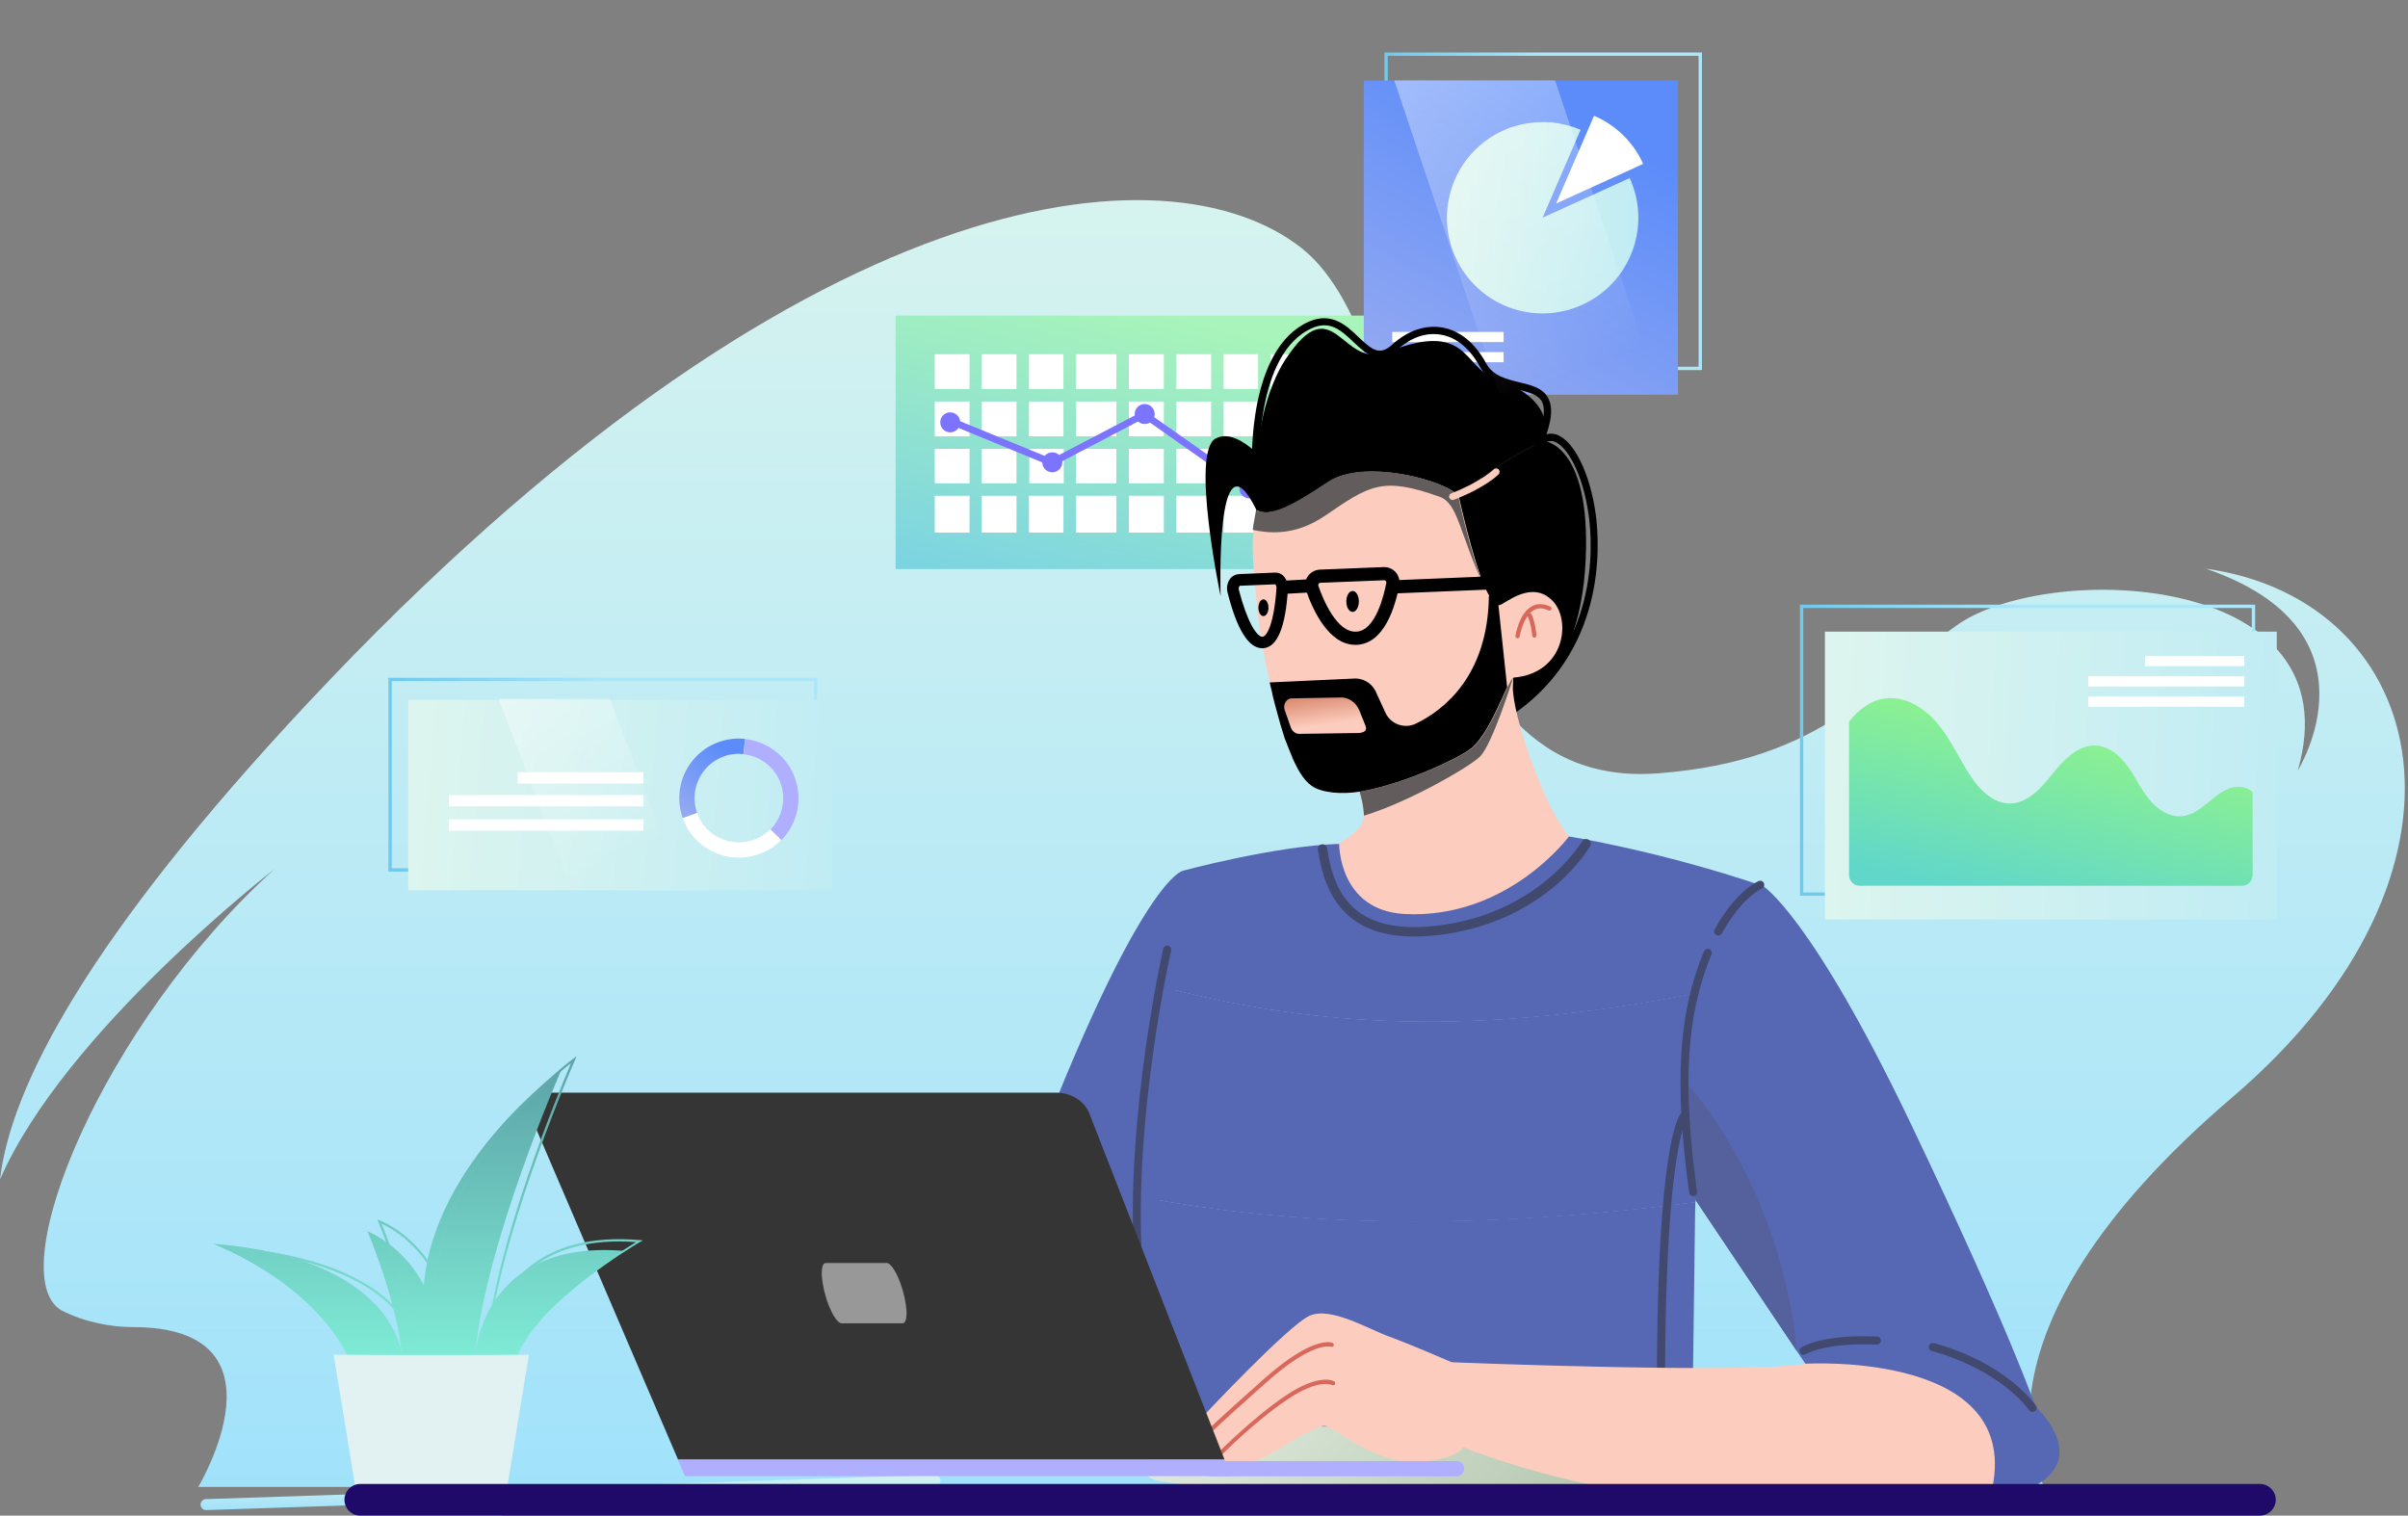 <svg width="734" height="462" viewBox="0 0 734 462" fill="none" xmlns="http://www.w3.org/2000/svg">
<rect x="0" y="0" width="734" height="462" fill="#808080" stroke="none"/>
<path d="M672.334 173.337C727.279 192.082 700.416 234.844 700.416 234.844C717.715 174.816 626.151 170.83 597.267 190.056C572.169 207.451 556.443 231.95 505.286 235.744C424.698 241.757 437.375 107.651 396.744 75.628C356.113 43.605 244.234 53.604 93.746 214.395C27.119 285.612 3.306 331.042 0 359.561C19.609 314.42 83.54 265.034 83.54 265.034C31.163 312.394 0.514 388.015 18.518 399.333C25.9 403.159 34.116 404.541 40.47 404.541C89.734 404.541 60.433 453.251 60.433 453.251H623.167C623.167 453.251 594.539 407.885 680.422 334.515C761.202 265.549 741.336 183.047 672.334 173.337Z" fill="url(#paint0_linear_557_3278)"/>
<path d="M62.807 460.325C61.908 460.325 61.17 459.618 61.138 458.717C61.106 457.785 61.812 457.013 62.743 456.981L284.961 449.618C285.891 449.586 286.661 450.294 286.694 451.226C286.726 452.158 285.988 452.93 285.089 452.962L62.871 460.325C62.871 460.325 62.839 460.325 62.807 460.325Z" fill="url(#paint1_linear_557_3278)"/>
<path d="M273 96.207H451.537V173.469H273V96.207Z" fill="url(#paint2_linear_557_3278)"/>
<path d="M299.238 136.817H309.844V147.325H299.238V136.817Z" fill="white"/>
<path d="M327.962 136.817H340.294V147.325H327.962V136.817Z" fill="white"/>
<path d="M344.1 136.817H354.758V147.325H344.1V136.817Z" fill="white"/>
<path d="M358.564 136.817H369.171V147.325H358.564V136.817Z" fill="white"/>
<path d="M372.977 136.817H383.482V147.325H372.977V136.817Z" fill="white"/>
<path d="M387.237 136.817H398.453V147.325H387.237V136.817Z" fill="white"/>
<path d="M402.259 136.817H412.917V147.325H402.259V136.817Z" fill="white"/>
<path d="M416.723 136.817H427.33V147.325H416.723V136.817Z" fill="white"/>
<path d="M431.136 136.817H441.641V147.325H431.136V136.817Z" fill="white"/>
<path d="M431.136 151.133H441.641V162.352H431.136V151.133Z" fill="white"/>
<path d="M416.723 151.133H427.33V162.352H416.723V151.133Z" fill="white"/>
<path d="M402.259 151.133H412.917V162.352H402.259V151.133Z" fill="white"/>
<path d="M387.237 151.133H398.453V162.352H387.237V151.133Z" fill="white"/>
<path d="M372.977 151.133H383.482V162.352H372.977V151.133Z" fill="white"/>
<path d="M358.564 151.133H369.171V162.352H358.564V151.133Z" fill="white"/>
<path d="M344.1 151.133H354.758V162.352H344.1V151.133Z" fill="white"/>
<path d="M327.962 151.133H340.294V162.352H327.962V151.133Z" fill="white"/>
<path d="M313.651 151.133H324.156V162.352H313.651V151.133Z" fill="white"/>
<path d="M299.238 151.133H309.844V162.352H299.238V151.133Z" fill="white"/>
<path d="M431.136 107.984H441.641V118.593H431.136V107.984Z" fill="white"/>
<path d="M416.723 107.984H427.33V118.593H416.723V107.984Z" fill="white"/>
<path d="M402.259 107.984H412.917V118.593H402.259V107.984Z" fill="white"/>
<path d="M387.237 107.984H398.453V118.593H387.237V107.984Z" fill="white"/>
<path d="M372.977 107.984H383.482V118.593H372.977V107.984Z" fill="white"/>
<path d="M358.564 107.984H369.171V118.593H358.564V107.984Z" fill="white"/>
<path d="M344.1 107.984H354.758V118.593H344.1V107.984Z" fill="white"/>
<path d="M327.962 107.984H340.294V118.593H327.962V107.984Z" fill="white"/>
<path d="M313.651 107.984H324.156V118.593H313.651V107.984Z" fill="white"/>
<path d="M299.238 107.984H309.844V118.593H299.238V107.984Z" fill="white"/>
<path d="M431.136 122.4H441.641V133.01H431.136V122.4Z" fill="white"/>
<path d="M416.723 122.4H427.33V133.01H416.723V122.4Z" fill="white"/>
<path d="M402.259 122.4H412.917V133.01H402.259V122.4Z" fill="white"/>
<path d="M387.237 122.4H398.453V133.01H387.237V122.4Z" fill="white"/>
<path d="M372.977 122.4H383.482V133.01H372.977V122.4Z" fill="white"/>
<path d="M358.564 122.4H369.171V133.01H358.564V122.4Z" fill="white"/>
<path d="M344.1 122.4H354.758V133.01H344.1V122.4Z" fill="white"/>
<path d="M327.962 122.4H340.294V133.01H327.962V122.4Z" fill="white"/>
<path d="M313.651 122.4H324.156V133.01H313.651V122.4Z" fill="white"/>
<path d="M299.238 122.4H309.844V133.01H299.238V122.4Z" fill="white"/>
<path d="M313.752 136.817H324.257V147.325H313.752V136.817Z" fill="white"/>
<path d="M284.926 136.817H295.533V147.325H284.926V136.817Z" fill="white"/>
<path d="M284.926 151.133H295.533V162.352H284.926V151.133Z" fill="white"/>
<path d="M284.926 107.984H295.533V118.593H284.926V107.984Z" fill="white"/>
<path d="M284.926 122.4H295.533V133.01H284.926V122.4Z" fill="white"/>
<path d="M320.603 139.863L348.871 125.091L380.894 147.63L407.74 137.782L436.566 154.636L435.5 156.463L407.537 140.066L380.589 149.965L348.719 127.528L320.705 142.198L288.53 128.949L289.291 127.02L320.603 139.863Z" fill="#7C73FF"/>
<path d="M407.74 136.208C409.415 136.208 410.785 137.579 410.785 139.254C410.785 140.929 409.415 142.3 407.74 142.3C406.066 142.3 404.695 140.929 404.695 139.254C404.695 137.579 406.066 136.208 407.74 136.208Z" fill="#7C73FF"/>
<path d="M436.16 152.605C437.835 152.605 439.205 153.976 439.205 155.651C439.205 157.326 437.835 158.697 436.16 158.697C434.485 158.697 433.115 157.326 433.115 155.651C433.115 153.976 434.435 152.605 436.16 152.605Z" fill="#7C73FF"/>
<path d="M380.843 145.854C382.518 145.854 383.888 147.224 383.888 148.899C383.888 150.575 382.518 151.945 380.843 151.945C379.168 151.945 377.798 150.575 377.798 148.899C377.798 147.224 379.168 145.854 380.843 145.854Z" fill="#7C73FF"/>
<path d="M348.921 123.162C350.596 123.162 351.966 124.533 351.966 126.208C351.966 127.883 350.596 129.254 348.921 129.254C347.247 129.254 345.877 127.883 345.877 126.208C345.877 124.533 347.247 123.162 348.921 123.162Z" fill="#7C73FF"/>
<path d="M320.756 137.884C322.43 137.884 323.801 139.254 323.801 140.929C323.801 142.605 322.43 143.975 320.756 143.975C319.081 143.975 317.711 142.605 317.711 140.929C317.711 139.254 319.081 137.884 320.756 137.884Z" fill="#7C73FF"/>
<path d="M289.646 125.7C291.321 125.7 292.691 127.071 292.691 128.746C292.691 130.421 291.321 131.792 289.646 131.792C287.971 131.792 286.601 130.421 286.601 128.746C286.601 127.02 287.971 125.7 289.646 125.7Z" fill="#7C73FF"/>
<path d="M422.001 112.806H518.781V16H422.001V112.806ZM517.766 111.791H423.016V17.015H517.766V111.791Z" fill="url(#paint3_linear_557_3278)"/>
<path d="M415.708 24.528H511.473V120.319H415.708V24.528Z" fill="url(#paint4_linear_557_3278)"/>
<path d="M500.866 49.961L474.324 62.043L485.895 35.29C492.34 38.032 497.77 43.108 500.866 49.961Z" fill="white"/>
<path d="M458.135 39.808C458.389 39.707 458.592 39.605 458.845 39.504C458.947 39.453 459.099 39.402 459.201 39.351C459.302 39.3 459.353 39.3 459.454 39.25C459.607 39.199 459.759 39.148 459.911 39.047C460.013 38.996 460.114 38.945 460.216 38.945C460.317 38.894 460.419 38.844 460.52 38.844H460.571C460.622 38.793 460.723 38.793 460.774 38.742C460.825 38.742 460.926 38.691 460.977 38.691C461.028 38.691 461.078 38.641 461.129 38.641C461.18 38.641 461.281 38.59 461.332 38.59C461.434 38.539 461.535 38.539 461.637 38.488C461.738 38.488 461.789 38.438 461.89 38.438C461.941 38.438 461.941 38.438 461.992 38.387C462.093 38.387 462.144 38.336 462.246 38.336C462.347 38.285 462.449 38.285 462.55 38.234C462.601 38.234 462.702 38.184 462.753 38.184C462.804 38.184 462.905 38.133 462.956 38.133C463.565 37.981 464.123 37.828 464.732 37.727C464.834 37.727 464.935 37.676 465.087 37.676C465.341 37.625 465.595 37.575 465.849 37.575C465.95 37.575 466.052 37.524 466.102 37.524C466.102 37.524 466.153 37.524 466.204 37.524C466.305 37.524 466.407 37.473 466.508 37.473C466.61 37.473 466.711 37.473 466.813 37.422C466.864 37.422 466.864 37.422 466.914 37.422C467.016 37.422 467.117 37.422 467.219 37.371C467.32 37.371 467.473 37.371 467.574 37.321C467.726 37.321 467.879 37.27 468.031 37.27C468.132 37.27 468.183 37.27 468.285 37.27C468.386 37.27 468.538 37.27 468.64 37.27C468.995 37.27 469.35 37.219 469.706 37.219C469.807 37.219 469.909 37.219 469.959 37.219C470.01 37.219 470.061 37.219 470.112 37.219C470.213 37.219 470.315 37.219 470.416 37.219C470.518 37.219 470.67 37.219 470.771 37.219C470.822 37.219 470.822 37.219 470.873 37.219C470.974 37.219 471.076 37.219 471.177 37.219C471.38 37.219 471.583 37.219 471.786 37.27C471.888 37.27 471.989 37.27 472.142 37.27C472.243 37.27 472.294 37.27 472.395 37.27C472.497 37.27 472.548 37.27 472.649 37.27C472.7 37.27 472.7 37.27 472.751 37.27C472.852 37.27 472.954 37.27 473.055 37.321C473.157 37.321 473.207 37.321 473.309 37.371C473.36 37.371 473.461 37.371 473.512 37.371H473.563C473.664 37.371 473.766 37.422 473.867 37.422C473.969 37.422 474.121 37.473 474.222 37.473C474.578 37.524 474.933 37.575 475.237 37.625C475.288 37.625 475.339 37.625 475.44 37.676C475.491 37.676 475.593 37.676 475.643 37.727C475.796 37.778 475.948 37.778 476.1 37.828C476.202 37.828 476.303 37.879 476.354 37.879C476.557 37.93 476.76 37.981 477.014 38.032C477.115 38.032 477.217 38.082 477.318 38.082C477.369 38.082 477.42 38.133 477.521 38.133C477.623 38.184 477.724 38.184 477.876 38.234C478.029 38.285 478.13 38.336 478.282 38.336C478.333 38.336 478.435 38.387 478.485 38.387C478.739 38.488 479.044 38.539 479.297 38.641C479.399 38.691 479.551 38.742 479.653 38.742C479.906 38.844 480.109 38.894 480.363 38.996C480.465 39.047 480.617 39.097 480.718 39.148C480.921 39.25 481.124 39.3 481.378 39.402C481.53 39.453 481.632 39.504 481.784 39.554L470.213 66.358L496.755 54.276C503.454 68.947 496.958 86.257 482.292 92.907C467.625 99.608 450.319 93.11 443.671 78.439C437.023 63.769 443.468 46.509 458.135 39.808Z" fill="url(#paint5_linear_557_3278)"/>
<path d="M424.386 101.181H458.338V104.278H424.386V101.181Z" fill="white"/>
<path d="M424.386 107.324H458.338V110.42H424.386V107.324Z" fill="white"/>
<path d="M548.602 273.058H687.403V184.323H548.653V273.058H548.602ZM686.388 272.042H549.668V185.338H686.388V272.042Z" fill="url(#paint6_linear_557_3278)"/>
<path d="M556.266 192.546H694V280.266H556.266V192.546Z" fill="url(#paint7_linear_557_3278)"/>
<path d="M574.332 212.953C580.473 211.989 586.512 215.695 590.522 220.466C594.531 225.238 597.068 231.025 600.468 236.254C603.26 240.569 607.37 244.884 612.547 244.935C618.028 244.935 622.24 240.214 625.64 235.899C629.091 231.584 633.456 226.964 638.937 227.269C642.895 227.523 646.245 230.365 648.579 233.614C650.914 236.863 652.538 240.569 655.075 243.615C657.562 246.711 661.317 249.249 665.276 248.793C668.27 248.437 670.807 246.508 673.142 244.579C675.476 242.65 677.862 240.62 680.805 239.96C682.835 239.554 685.17 240.112 686.641 241.432V266.763C686.641 268.54 685.17 270.012 683.393 270.012H566.872C565.096 270.012 563.624 268.54 563.624 266.763V219.959C566.517 216.405 569.968 213.613 574.332 212.953Z" fill="url(#paint8_linear_557_3278)"/>
<path d="M653.857 199.958H684.104V203.055H653.857V199.958Z" fill="white"/>
<path d="M636.551 206.151H684.104V209.248H636.551V206.151Z" fill="white"/>
<path d="M636.551 212.344H684.104V215.441H636.551V212.344Z" fill="white"/>
<path d="M118.398 265.697H249.129V206.608H118.398V265.697ZM248.114 264.682H119.413V207.623H248.114V264.682Z" fill="url(#paint9_linear_557_3278)"/>
<path d="M124.437 213.309H253.544V271.383H124.437V213.309Z" fill="url(#paint10_linear_557_3278)"/>
<path opacity="0.4" d="M152 213H185.877L208 271H174.123L152 213Z" fill="url(#paint11_linear_557_3278)"/>
<path d="M227.104 225.239C224.363 224.934 221.673 225.289 219.085 226.203C209.646 229.553 204.723 240.011 208.123 249.402L212.488 247.828C210.001 240.823 213.655 233.056 220.658 230.569C222.587 229.858 224.617 229.655 226.596 229.858L227.104 225.239Z" fill="url(#paint12_linear_557_3278)"/>
<path d="M242.328 237.219C241.161 233.919 239.08 231.076 236.34 228.995C233.65 226.914 230.504 225.645 227.154 225.289L226.647 229.909C231.772 230.467 236.188 233.919 237.964 238.792C239.689 243.666 238.471 249.148 234.868 252.854L238.167 256.103C240.552 253.717 242.176 250.722 242.937 247.422C243.699 244.021 243.496 240.468 242.328 237.219Z" fill="#B0AEFF"/>
<path d="M238.116 256.052L234.817 252.803C233.397 254.225 231.671 255.341 229.743 256.001C222.739 258.489 214.974 254.834 212.488 247.828L208.123 249.402C211.473 258.844 221.927 263.768 231.316 260.367C233.955 259.504 236.238 258.032 238.116 256.052Z" fill="white"/>
<path d="M157.83 235.391H196.146V238.843H157.83V235.391Z" fill="white"/>
<path d="M136.82 242.346H196.146V245.798H136.82V242.346Z" fill="white"/>
<path d="M136.82 249.757H196.146V253.209H136.82V249.757Z" fill="white"/>
<path d="M389.03 144.76C389.03 144.76 378.153 129.541 370.514 133.686C362.874 137.83 372.067 181.738 372.067 181.738C372.067 181.738 370.384 129.8 382.944 155.38C385.922 161.662 389.03 144.76 389.03 144.76Z" fill="black"/>
<path d="M459.275 218.91C459.469 218.91 459.664 218.845 459.858 218.716C489.639 199.158 487.697 166.325 486.402 156.74C484.654 144.177 479.734 134.204 474.36 132.455C473.518 132.196 472.482 132.067 471.382 132.39C473.065 127.469 473.259 123.972 471.965 121.446C470.346 118.273 466.85 117.431 463.095 116.524C459.146 115.553 455.067 114.581 452.995 110.76C449.628 104.544 444.967 100.723 439.529 99.816C434.414 98.974 429.041 100.787 424.444 104.997C420.559 108.559 418.229 106.681 414.15 102.795C410.524 99.298 405.992 95.024 399.065 98.003C380.225 106.227 381.584 141.003 381.649 142.493C381.649 143.076 382.167 143.594 382.815 143.529C383.397 143.529 383.915 143.011 383.85 142.363C383.85 142.04 382.491 107.652 399.971 100.01C405.539 97.549 408.97 100.852 412.661 104.349C416.286 107.782 420.365 111.667 425.933 106.616C430.012 102.86 434.738 101.241 439.205 102.018C443.931 102.795 448.075 106.227 451.118 111.861C453.643 116.524 458.433 117.69 462.577 118.726C465.944 119.568 468.857 120.215 470.022 122.482C471.188 124.813 470.605 128.764 468.209 134.657L465.944 140.162L470.022 135.823C471.188 134.592 472.353 134.204 473.713 134.592C477.532 135.823 482.453 144.112 484.266 157.064C485.56 166.325 487.438 198.057 458.692 216.902C458.174 217.226 458.045 217.938 458.369 218.392C458.628 218.716 458.951 218.91 459.275 218.91Z" fill="black"/>
<path d="M360.479 265.472C360.479 265.472 348.177 267.61 316.972 347.847L349.99 406.585L360.479 265.472Z" fill="#5667B3"/>
<path d="M380.808 306.724C371.679 305.105 362.809 303.098 354.069 300.831C358.407 274.603 360.414 265.472 360.414 265.472C360.414 265.472 388.706 257.831 408.193 257.248L478.245 254.981C478.245 254.981 505.63 259.32 537.16 270.006C537.16 270.006 535.282 282.439 532.045 299.666C483.1 310.61 432.601 315.985 380.808 306.724Z" fill="#5667B3"/>
<path d="M349.472 422.775C349.213 417.27 348.954 411.701 348.631 406.131C347.983 393.633 347.271 381.393 346.883 370.578C346.818 368.57 346.753 366.563 346.753 364.62C402.431 375.5 460.505 373.622 516.766 366.433C516.766 367.211 516.766 368.182 516.701 369.283C516.637 376.342 516.442 389.682 516.248 404.318C516.119 412.154 516.054 420.314 515.924 428.02C515.924 428.279 515.924 428.474 515.924 428.733C515.924 429.056 515.924 429.38 515.924 429.704C462.253 435.014 403.532 439.159 349.667 429.315C349.667 429.251 349.667 429.121 349.667 429.056C349.667 426.984 349.602 424.847 349.472 422.775Z" fill="#5667B3"/>
<path d="M515.666 449.974V449.909C515.73 444.146 515.86 437.216 515.989 429.704C512.105 430.093 508.22 430.481 504.271 430.805C453.837 435.532 399.712 438.382 349.731 429.315C349.99 436.439 350.12 443.368 350.055 449.844C349.99 456.839 515.601 455.543 515.666 449.974Z" fill="url(#paint13_linear_557_3278)"/>
<path d="M516.831 364.167C516.831 364.167 516.831 364.944 516.831 366.433C516.831 366.433 516.831 366.433 516.831 366.498C460.505 373.751 402.431 375.564 346.818 364.685C346.753 362.807 346.753 360.993 346.753 359.245C346.753 352.575 346.947 346.876 347.595 342.472C350.055 325.958 352.127 312.618 353.875 301.997C353.939 301.608 354.004 301.155 354.069 300.767C362.809 303.033 371.679 305.041 380.807 306.66C432.601 315.92 483.1 310.545 532.11 299.536C531.657 301.997 531.139 304.587 530.621 307.243C527.125 325.116 522.399 346.358 516.831 364.167Z" fill="#5667B3"/>
<path d="M382.879 155.38C381.52 133.297 386.634 117.495 391.814 109.595C406.704 87.058 408.776 112.962 422.89 107.328C447.686 97.42 446.003 112.12 455.649 115.358C473.842 121.51 471.447 131.872 470.54 134.398C446.068 145.731 429.429 165.418 408.452 183.162C396.281 173.319 383.268 161.273 382.879 155.38Z" fill="black"/>
<path d="M470.54 134.398C473.065 132.973 470.54 134.398 470.54 134.398C470.54 134.398 484.848 135.24 483.359 170.21C481.611 211.592 458.239 217.679 458.239 217.679C458.239 217.679 430.724 201.165 408.452 183.162C429.429 165.418 446.068 145.666 470.54 134.398Z" fill="black"/>
<path d="M408.193 257.183C408.193 257.183 407.999 277.518 428.134 278.619C459.599 280.238 478.245 254.981 478.245 254.981C470.216 245.332 460.829 217.161 461.153 209.196C461.217 207.512 461.282 206.541 461.282 206.541C430.918 189.768 413.243 238.209 413.243 238.209C413.308 238.338 413.373 238.468 413.373 238.597C414.473 241.317 415.121 243.907 415.445 246.109C415.574 247.016 415.639 247.923 415.704 248.7C416.092 252.585 408.193 257.183 408.193 257.183Z" fill="#FCCDBE"/>
<path opacity="0.9" d="M413.308 238.144C413.373 238.273 413.438 238.403 413.438 238.532C414.538 241.252 415.186 243.843 415.509 246.044C415.639 246.951 415.704 247.858 415.768 248.635C429.558 244.49 448.528 233.416 451.247 230.502C455.131 226.357 461.282 206.411 461.282 206.411C430.983 189.703 413.308 238.144 413.308 238.144Z" fill="#515151"/>
<path d="M383.268 186.141C383.85 191.84 385.145 199.676 387.088 208.03C387.282 208.937 387.476 209.779 387.735 210.686C387.8 211.009 387.864 211.333 387.994 211.592C387.994 211.657 387.994 211.657 387.994 211.722C388.382 213.47 388.836 215.219 389.353 216.967C390.066 219.622 390.843 222.342 391.684 224.933C392.591 227.199 393.368 229.336 394.209 231.279C396.087 235.489 398.094 238.727 401.072 240.216C403.403 241.317 408.452 242.353 414.991 241.252C428.976 238.791 445.744 230.567 448.657 228.041C453.448 223.961 457.203 214.312 459.534 209.455C459.923 208.678 460.246 208.095 460.505 207.577C460.894 206.929 461.217 206.541 461.476 206.541C477.014 205.181 479.021 189.056 473.259 183.162C467.044 176.751 459.275 183.681 457.268 184.393C457.139 184.458 457.009 184.458 456.88 184.458C456.815 184.458 456.815 184.458 456.75 184.458C456.232 184.393 455.65 184.004 455.067 183.292C454.678 182.839 454.355 182.321 453.966 181.673C453.513 180.831 452.995 179.86 452.542 178.824C448.916 170.534 444.579 150.977 444.579 150.977C443.931 150.394 443.09 149.811 442.054 149.228C433.831 144.695 414.085 140.745 404.827 146.962C394.403 153.956 387.088 157.971 383.009 155.445C382.62 157.841 382.232 159.525 382.102 161.727C381.584 165.677 381.779 171.376 383.268 186.141Z" fill="#FCCDBE"/>
<path d="M506.731 461.695C506.731 461.695 506.796 461.695 506.731 461.695C507.443 461.695 507.961 461.112 507.961 460.465C505.501 352.445 513.982 341.371 514.306 340.918C514.241 340.983 514.241 340.983 514.241 340.983L512.623 339.104C511.651 339.946 502.976 350.761 505.501 460.465C505.501 461.112 506.084 461.695 506.731 461.695Z" fill="#41496E"/>
<path opacity="0.9" d="M382.879 155.38C386.958 157.906 394.274 153.891 404.697 146.897C413.955 140.68 433.767 144.63 441.924 149.163C442.377 149.422 442.766 149.681 443.089 149.876C443.154 149.876 443.154 149.94 443.219 149.94C443.413 150.07 443.607 150.199 443.737 150.329C443.802 150.329 443.802 150.394 443.866 150.394C444.061 150.523 444.255 150.717 444.384 150.847C444.384 150.847 448.657 170.405 452.348 178.694C444.773 162.31 444.449 153.437 438.816 151.43C421.336 145.213 417.581 147.868 403.92 157.193C394.144 163.864 385.857 162.31 381.843 161.532C382.102 159.46 382.491 157.776 382.879 155.38Z" fill="#515151"/>
<path d="M515.665 359.957C515.924 363.066 516.183 364.814 516.183 364.814L516.96 365.98L547.648 411.766L550.303 415.716C563.316 416.622 585.716 424.523 595.104 433.331C606.887 444.405 606.369 457.486 606.369 457.486C644.114 450.103 620.418 428.733 620.418 428.733C620.418 428.733 613.038 406.585 582.479 342.602C551.856 278.619 537.289 270.006 537.289 270.006C519.42 279.072 513.853 308.667 513.399 332.434C513.141 344.026 515.148 354.259 515.665 359.957Z" fill="#5667B3"/>
<path d="M619.577 430.416C619.836 430.416 620.095 430.351 620.354 430.157C620.872 429.704 621.001 428.992 620.548 428.409C609.347 414.161 590.184 409.628 589.407 409.434C588.759 409.304 588.112 409.693 587.918 410.341C587.788 410.988 588.177 411.636 588.824 411.83C589.018 411.895 607.923 416.363 618.606 429.898C618.865 430.222 619.253 430.416 619.577 430.416Z" fill="#41496E"/>
<path d="M442.507 415.262C442.507 415.262 532.239 418.889 550.303 415.716C550.303 415.716 619.965 411.442 606.305 457.486C606.305 457.486 520.845 469.92 445.873 441.166C445.938 441.166 429.882 427.373 442.507 415.262Z" fill="#FCCDBE"/>
<path d="M346.883 384.955H346.947C347.595 384.89 348.177 384.307 348.113 383.66C345.523 340.27 356.853 290.276 356.982 289.757C357.112 289.11 356.723 288.462 356.076 288.268C355.428 288.138 354.781 288.527 354.587 289.175C354.457 289.693 343.127 340.011 345.652 383.724C345.652 384.437 346.235 384.955 346.883 384.955Z" fill="#41496E"/>
<path d="M442.507 415.262C442.507 415.262 430.011 409.822 423.408 407.426C416.869 405.03 405.604 398.23 399.194 401.08C392.785 403.864 366.435 432.035 366.435 432.035C366.435 432.035 366.888 446.282 374.722 447.383C382.555 448.419 400.23 433.589 404.179 434.755C408.129 435.921 420.171 447.254 434.414 445.505C445.032 444.21 445.938 441.231 445.938 441.231C445.938 441.231 448.463 418.306 442.507 415.262Z" fill="#FCCDBE"/>
<path d="M368.442 437.151C368.636 437.151 368.765 437.087 368.895 436.957C368.96 436.892 371.031 434.69 385.922 421.479C400.36 408.592 405.604 410.535 405.669 410.535C405.992 410.664 406.381 410.535 406.51 410.211C406.64 409.887 406.51 409.499 406.186 409.369C405.928 409.24 400.36 406.908 385.081 420.508C370.06 433.849 368.053 435.986 367.989 436.115C367.73 436.374 367.794 436.763 368.053 437.022C368.118 437.151 368.312 437.151 368.442 437.151Z" fill="#D8685B"/>
<path d="M371.355 444.275C371.549 444.275 371.679 444.211 371.808 444.081C371.938 443.951 382.491 433.201 392.526 426.531C402.108 420.12 405.927 422.192 405.992 422.192C406.316 422.386 406.704 422.257 406.899 421.998C407.093 421.674 406.963 421.285 406.704 421.091C406.51 420.962 402.237 418.501 391.878 425.43C381.779 432.23 371.096 443.045 370.967 443.174C370.708 443.433 370.708 443.822 370.967 444.081C371.031 444.211 371.226 444.275 371.355 444.275Z" fill="#D8685B"/>
<path d="M387.023 208.03C387.217 208.937 387.411 209.779 387.67 210.685C387.735 211.009 387.8 211.333 387.864 211.657C387.864 211.722 387.864 211.722 387.864 211.722C388.253 213.47 388.771 215.219 389.224 216.967C389.936 219.622 390.713 222.342 391.555 224.933C392.461 227.199 393.238 229.336 394.08 231.279C395.957 235.489 397.964 238.727 400.942 240.216C403.273 241.382 408.323 242.353 414.862 241.252C428.846 238.791 445.614 230.567 448.528 228.041C453.319 223.961 457.074 214.312 459.405 209.455L456.75 184.522C456.75 184.522 456.426 181.673 453.837 181.738C453.513 205.958 440.176 216.449 431.565 220.594C428.199 222.213 424.185 220.853 422.437 217.55L419.2 210.491C417.84 207.965 415.121 206.541 412.272 206.865L387.023 208.03Z" fill="black"/>
<path d="M396.151 223.702L414.214 223.443C415.833 223.314 416.869 222.731 416.157 221.047L414.409 216.708C413.373 213.988 410.848 212.369 408.193 212.628L393.562 212.887C392.073 213.017 391.101 214.7 391.555 216.319L393.497 221.824C393.95 222.99 394.986 223.767 396.151 223.702Z" fill="url(#paint14_linear_557_3278)"/>
<path d="M515.665 359.957C516.119 362.159 516.572 364.167 516.96 365.98L547.648 411.765C547.648 411.765 545.317 366.304 513.399 329.196C512.493 331.722 513.853 350.891 515.665 359.957Z" fill="#54619C"/>
<path d="M516.054 364.62C516.119 364.62 516.183 364.62 516.248 364.62C516.896 364.555 517.414 363.908 517.284 363.26C512.752 330.297 514.047 309.315 521.686 290.923C521.945 290.276 521.622 289.563 521.039 289.304C520.392 289.045 519.679 289.369 519.421 289.952C511.587 308.797 510.292 330.103 514.889 363.584C514.953 364.167 515.471 364.62 516.054 364.62Z" fill="#41496E"/>
<path d="M523.758 285.16C524.212 285.16 524.6 284.9 524.859 284.512C530.88 273.567 536.966 270.912 537.03 270.848C537.678 270.589 537.937 269.876 537.678 269.229C537.419 268.581 536.707 268.322 536.059 268.581C535.8 268.71 529.132 271.495 522.658 283.346C522.334 283.929 522.528 284.706 523.176 285.03C523.37 285.095 523.564 285.16 523.758 285.16Z" fill="#41496E"/>
<path d="M431.112 285.483C434.285 285.483 437.651 285.224 441.277 284.642C471.835 279.849 484.201 258.802 484.719 257.896C485.107 257.183 484.848 256.341 484.201 255.953C483.489 255.564 482.647 255.823 482.259 256.471C482.064 256.73 469.893 277.259 440.824 281.792C427.875 283.864 418.293 282.051 412.402 276.547C407.093 271.56 405.41 264.307 404.503 258.543C404.374 257.766 403.662 257.248 402.885 257.378C402.108 257.507 401.59 258.219 401.719 258.997C402.69 265.214 404.568 273.114 410.524 278.619C415.315 283.217 422.243 285.483 431.112 285.483Z" fill="#41496E"/>
<path d="M462.577 194.56C462.9 194.56 463.159 194.366 463.224 194.042C463.224 193.977 464.26 187.76 467.627 185.947C468.922 185.235 470.346 185.299 472.029 186.077C472.353 186.206 472.741 186.077 472.871 185.753C473 185.429 472.871 185.04 472.547 184.911C470.475 183.939 468.598 183.939 466.979 184.781C463.03 186.918 461.994 193.524 461.929 193.848C461.865 194.172 462.124 194.495 462.447 194.56C462.512 194.56 462.512 194.56 462.577 194.56Z" fill="#D8685B"/>
<path d="M467.692 194.366C467.692 194.366 467.756 194.366 467.692 194.366C468.08 194.366 468.339 194.042 468.339 193.654C468.339 193.459 467.951 189.25 466.785 187.178C466.591 186.854 466.202 186.789 465.879 186.918C465.555 187.113 465.49 187.501 465.62 187.825C466.656 189.638 467.044 193.718 467.044 193.718C467.109 194.172 467.368 194.366 467.692 194.366Z" fill="#D8685B"/>
<path d="M549.785 412.996C550.043 412.996 550.238 412.931 550.432 412.801C550.497 412.737 556.323 409.175 572.056 409.887C572.768 409.887 573.286 409.369 573.351 408.722C573.351 408.009 572.833 407.491 572.185 407.426C555.417 406.649 549.331 410.6 549.072 410.729C548.49 411.118 548.36 411.895 548.749 412.413C548.943 412.801 549.331 412.996 549.785 412.996Z" fill="#41496E"/>
<path d="M442.766 152.401C442.895 152.401 443.025 152.401 443.154 152.337C452.542 148.775 456.685 144.76 456.815 144.565C457.203 144.177 457.203 143.464 456.815 143.076C456.426 142.687 455.714 142.687 455.326 143.076C455.261 143.141 451.247 146.961 442.377 150.394C441.859 150.588 441.536 151.236 441.795 151.754C441.924 152.142 442.377 152.401 442.766 152.401Z" fill="#FCCDBE"/>
<path d="M425.156 180.896H425.221L459.664 179.471C460.764 179.406 461.671 178.499 461.606 177.398C461.541 176.298 460.635 175.391 459.534 175.456L425.091 176.88C423.991 176.945 423.084 177.852 423.149 178.953C423.214 180.054 424.055 180.896 425.156 180.896Z" fill="black"/>
<path d="M413.114 196.567C413.243 196.567 413.373 196.567 413.502 196.567C421.919 196.244 425.285 185.04 426.515 178.435C426.774 177.01 426.386 175.585 425.48 174.484C424.508 173.383 423.149 172.8 421.725 172.865L402.302 173.642C400.813 173.707 399.453 174.484 398.612 175.715C397.77 176.945 397.576 178.499 398.094 179.924C400.23 186.141 405.086 196.567 413.114 196.567ZM421.919 176.88C422.178 176.88 422.372 177.01 422.437 177.139C422.501 177.204 422.631 177.398 422.566 177.722C421.919 181.155 419.329 192.358 413.373 192.552C407.481 192.811 403.338 182.838 401.849 178.564C401.784 178.305 401.849 178.111 401.913 177.981C401.978 177.852 402.172 177.722 402.431 177.657L421.919 176.88C421.854 176.88 421.854 176.88 421.919 176.88Z" fill="black"/>
<path d="M384.757 197.604C384.822 197.604 384.886 197.604 384.951 197.604C389.289 197.41 391.878 191.322 392.591 179.406C392.655 177.981 392.202 176.622 391.296 175.65C390.584 174.873 389.612 174.484 388.577 174.549L377.635 175.003C376.599 175.067 375.563 175.585 374.916 176.492C374.074 177.658 373.815 179.212 374.204 180.701C377.052 191.97 380.613 197.604 384.757 197.604ZM388.706 178.111C388.836 178.176 389.095 178.564 389.095 179.212C388.382 190.027 386.181 194.042 384.822 194.107C383.138 194.172 380.225 189.768 377.635 179.86C377.441 179.212 377.765 178.629 377.894 178.564L388.706 178.111Z" fill="black"/>
<path d="M391.49 181.025C391.555 181.025 391.555 181.025 391.62 181.025L399.777 180.572C400.878 180.507 401.719 179.535 401.655 178.435C401.59 177.334 400.619 176.492 399.518 176.556L391.361 177.01C390.26 177.075 389.418 178.046 389.483 179.147C389.548 180.248 390.389 181.025 391.49 181.025Z" fill="black"/>
<ellipse cx="412.294" cy="183.34" rx="1.914" ry="3.189" fill="black"/>
<ellipse cx="385.121" cy="185.253" rx="1.531" ry="2.551" fill="black"/>
<path d="M206.586 444.858L208.788 449.974H375.175L373.233 444.858H206.586Z" fill="#B0AEFF"/>
<path d="M162.173 341.177L206.651 444.858H373.233L357.954 405.808L332.057 339.429C331.021 336.838 328.884 334.831 326.165 333.859C324.87 333.341 323.511 333.082 322.086 333.082H168.324C163.662 333.147 160.49 337.291 162.173 341.177Z" fill="#353535"/>
<path d="M369.154 450.039H443.996C445.291 450.039 446.327 449.003 446.327 447.707C446.327 446.412 445.291 445.376 443.996 445.376H369.154C367.859 445.376 366.823 446.412 366.823 447.707C366.823 449.003 367.859 450.039 369.154 450.039Z" fill="#B0AEFF"/>
<path d="M256.516 403.38H275.128C277.013 403.38 276.628 396.941 274.348 390.853C273.017 387.341 271.409 385 270.313 385H251.701C249.748 385 250.224 391.79 252.607 397.878C253.942 401.273 255.454 403.38 256.516 403.38Z" fill="#989898"/>
<path d="M65 379.119C100.121 394.106 107.063 415.863 107.063 415.863H156.824C161.91 398.043 190.433 381.329 190.433 381.329C147.133 377.599 144.865 412.824 144.865 412.824C147.82 379.05 171.188 325.937 171.188 325.937C171.188 325.937 132.218 354.254 129.194 391.827C129.194 391.827 123.971 380.569 112.012 375.32C112.012 375.32 120.946 396.317 122.459 412.824C122.459 412.893 120.259 383.608 65 379.119Z" fill="url(#paint15_linear_557_3278)"/>
<path d="M156.48 415.863H156.411C156.205 415.794 156.136 415.587 156.205 415.448C160.741 399.425 188.44 381.951 193.869 378.635C180.123 377.599 169.126 380.569 161.154 387.269C150.363 396.455 149.057 409.647 148.988 409.923L148.301 409.854C150.982 379.257 170.57 332.222 174.075 324.072C167.889 328.907 135.93 355.429 133.249 388.857L133.112 390.17L132.562 388.996C132.493 388.857 127.476 378.29 116.342 373.041C117.991 377.047 125.139 395.212 126.445 409.785C126.445 409.854 126.445 409.854 126.445 409.854L125.758 409.923C125.689 409.578 125.002 403.5 117.991 397.007C111.324 390.791 97.372 382.987 68.986 380.638C68.78 380.638 68.643 380.431 68.643 380.293C68.643 380.086 68.849 379.948 68.986 379.948C97.647 382.296 111.668 390.239 118.472 396.524C122.184 399.977 124.108 403.223 125.208 405.641C122.802 390.239 115.379 372.696 115.311 372.488L115.104 371.729L115.929 372.074C125.689 376.356 131.05 384.782 132.699 387.683C136.342 351.008 174.35 323.036 174.694 322.76L175.725 322L175.243 323.174C175.037 323.658 154.762 370.14 149.744 403.362C151.325 398.596 154.418 391.965 160.673 386.716C168.92 379.74 180.467 376.771 194.9 378.014L196 378.083L195.038 378.635C194.694 378.843 161.704 398.112 156.755 415.587C156.755 415.794 156.618 415.863 156.48 415.863Z" fill="url(#paint16_linear_557_3278)"/>
<path d="M161.222 412.962L153.181 462H109.743L101.702 412.962C112.974 413.1 152.837 413.1 161.222 412.962Z" fill="#E2F2F2"/>
<path d="M109.821 462H688.874C691.513 462 693.695 459.817 693.695 457.178C693.695 454.538 691.513 452.355 688.874 452.355H109.821C107.182 452.355 105 454.538 105 457.178C105 459.817 107.131 462 109.821 462Z" fill="#1F0A69"/>
<path opacity="0.4" d="M425 24.5H474L506 120H457L425 24.5Z" fill="url(#paint17_linear_557_3278)"/>
<defs>
<linearGradient id="paint0_linear_557_3278" x1="366.515" y1="61" x2="366.515" y2="453.251" gradientUnits="userSpaceOnUse">
<stop stop-color="#D6F3EF"/>
<stop offset="1" stop-color="#A1E2FB"/>
</linearGradient>
<linearGradient id="paint1_linear_557_3278" x1="173.916" y1="449.617" x2="173.916" y2="460.325" gradientUnits="userSpaceOnUse">
<stop stop-color="#D6F3EF"/>
<stop offset="1" stop-color="#A1E2FB"/>
</linearGradient>
<linearGradient id="paint2_linear_557_3278" x1="387.03" y1="103.388" x2="359.853" y2="218.127" gradientUnits="userSpaceOnUse">
<stop stop-color="#A8F4BA"/>
<stop offset="0.996" stop-color="#70CBEC"/>
</linearGradient>
<linearGradient id="paint3_linear_557_3278" x1="470.391" y1="16" x2="423.535" y2="16.63" gradientUnits="userSpaceOnUse">
<stop stop-color="#ACE6F9"/>
<stop offset="1" stop-color="#70CAED"/>
</linearGradient>
<linearGradient id="paint4_linear_557_3278" x1="476.872" y1="33.432" x2="413.589" y2="149.021" gradientUnits="userSpaceOnUse">
<stop stop-color="#5C8CF9"/>
<stop offset="0.996" stop-color="#A7B3EF"/>
</linearGradient>
<linearGradient id="paint5_linear_557_3278" x1="499.986" y1="67.13" x2="440.494" y2="64.913" gradientUnits="userSpaceOnUse">
<stop stop-color="#C0ECF4"/>
<stop offset="0.996" stop-color="#DDF5EE"/>
</linearGradient>
<linearGradient id="paint6_linear_557_3278" x1="618.002" y1="184.323" x2="550.82" y2="185.736" gradientUnits="userSpaceOnUse">
<stop stop-color="#ACE6F9"/>
<stop offset="1" stop-color="#70CAED"/>
</linearGradient>
<linearGradient id="paint7_linear_557_3278" x1="695.397" y1="237.53" x2="555.229" y2="229.328" gradientUnits="userSpaceOnUse">
<stop stop-color="#C0ECF4"/>
<stop offset="0.996" stop-color="#DDF5EE"/>
</linearGradient>
<linearGradient id="paint8_linear_557_3278" x1="652.257" y1="212.55" x2="637.447" y2="279.516" gradientUnits="userSpaceOnUse">
<stop stop-color="#98F980"/>
<stop offset="1" stop-color="#61D7C9"/>
</linearGradient>
<linearGradient id="paint9_linear_557_3278" x1="183.763" y1="206.608" x2="120.515" y2="208.49" gradientUnits="userSpaceOnUse">
<stop stop-color="#ACE6F9"/>
<stop offset="1" stop-color="#70CAED"/>
</linearGradient>
<linearGradient id="paint10_linear_557_3278" x1="254.853" y1="243.09" x2="123.914" y2="232.242" gradientUnits="userSpaceOnUse">
<stop stop-color="#C0ECF4"/>
<stop offset="0.996" stop-color="#DDF5EE"/>
</linearGradient>
<linearGradient id="paint11_linear_557_3278" x1="152" y1="213" x2="186.5" y2="266" gradientUnits="userSpaceOnUse">
<stop stop-color="white"/>
<stop offset="1" stop-color="white" stop-opacity="0"/>
</linearGradient>
<linearGradient id="paint12_linear_557_3278" x1="219.857" y1="227.388" x2="202.333" y2="253.846" gradientUnits="userSpaceOnUse">
<stop stop-color="#5C8CF9"/>
<stop offset="0.996" stop-color="#A7B3EF"/>
</linearGradient>
<linearGradient id="paint13_linear_557_3278" x1="392.904" y1="404.188" x2="462.025" y2="465.732" gradientUnits="userSpaceOnUse">
<stop stop-color="#DDE8DA"/>
<stop offset="1" stop-color="#BACBB5"/>
</linearGradient>
<linearGradient id="paint14_linear_557_3278" x1="404.255" y1="221.003" x2="403.04" y2="212.018" gradientUnits="userSpaceOnUse">
<stop stop-color="#FCCDBE"/>
<stop offset="1" stop-color="#DC8D73"/>
</linearGradient>
<linearGradient id="paint15_linear_557_3278" x1="127.716" y1="325.937" x2="127.716" y2="415.863" gradientUnits="userSpaceOnUse">
<stop stop-color="#5CA4A8"/>
<stop offset="1" stop-color="#80EDD7"/>
</linearGradient>
<linearGradient id="paint16_linear_557_3278" x1="132.321" y1="322" x2="132.321" y2="415.863" gradientUnits="userSpaceOnUse">
<stop stop-color="#5CA4A8"/>
<stop offset="1" stop-color="#80EDD7"/>
</linearGradient>
<linearGradient id="paint17_linear_557_3278" x1="425" y1="24" x2="465.5" y2="120" gradientUnits="userSpaceOnUse">
<stop stop-color="white"/>
<stop offset="1" stop-color="white" stop-opacity="0"/>
</linearGradient>
</defs>
</svg>
